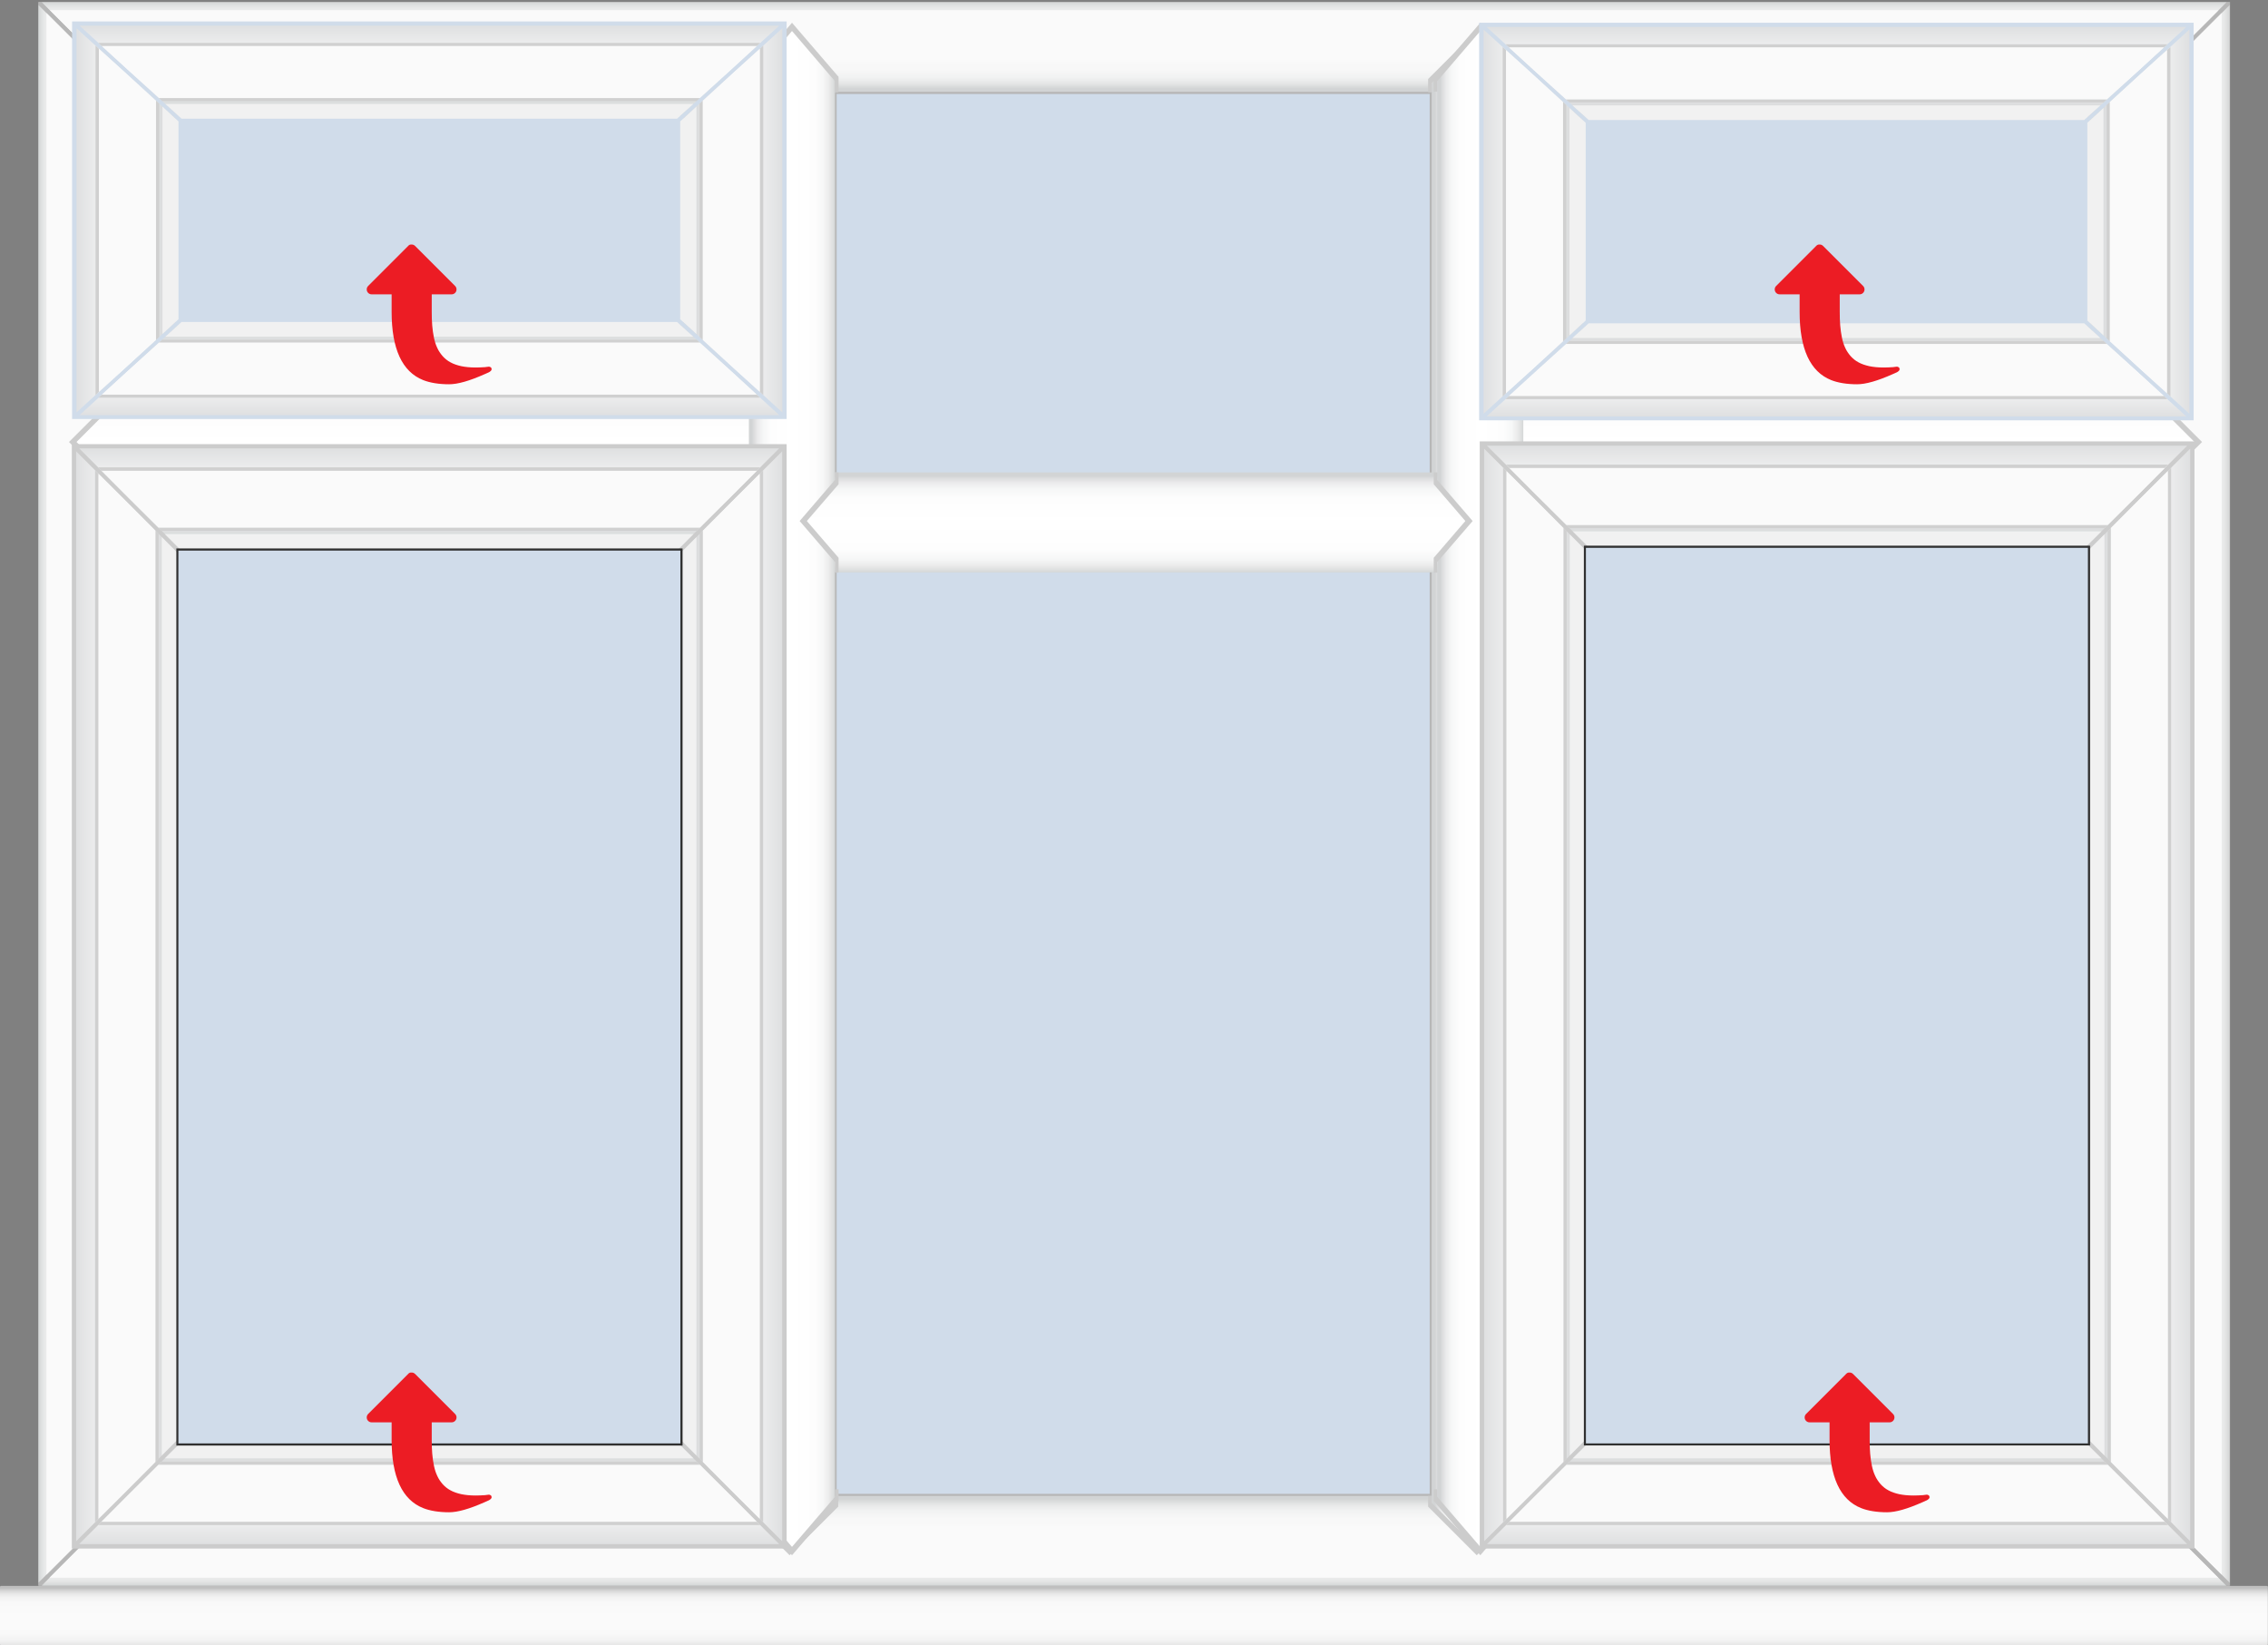 <?xml version="1.0" encoding="utf-8"?>
<!-- Generator: Adobe Illustrator 22.0.1, SVG Export Plug-In . SVG Version: 6.00 Build 0)  -->
<svg version="1.1" id="Layer_1" xmlns="http://www.w3.org/2000/svg" xmlns:xlink="http://www.w3.org/1999/xlink" x="0px" y="0px"
	 viewBox="0 0 1894.3 1374" style="enable-background:new 0 0 1894.3 1374;" xml:space="preserve">
<rect x="0" y="0" width="1894.3" height="1374" fill="#808080" stroke="none"/>
<style type="text/css">
	.st0{fill:url(#SVGID_1_);}
	.st1{fill:#B7B7B7;}
	.st2{fill:url(#SVGID_2_);}
	.st3{fill:#FAFAFA;}
	.st4{fill:url(#SVGID_3_);}
	.st5{fill:url(#SVGID_4_);}
	.st6{fill:url(#SVGID_5_);}
	.st7{fill:url(#SVGID_6_);}
	.st8{fill:#CCCCCC;}
	.st9{fill:url(#SVGID_7_);}
	.st10{fill:url(#SVGID_8_);}
	.st11{fill:url(#SVGID_9_);}
	.st12{fill:#D0DCEA;}
	.st13{fill:url(#SVGID_10_);}
	.st14{fill:url(#SVGID_11_);}
	.st15{fill:url(#SVGID_12_);}
	.st16{fill:url(#SVGID_13_);}
	.st17{fill:#F1F1F1;}
	.st18{fill:#D0D0D0;}
	.st19{fill:url(#SVGID_14_);}
	.st20{fill:url(#SVGID_15_);}
	.st21{fill:url(#SVGID_16_);}
	.st22{fill:url(#SVGID_17_);}
	.st23{fill:url(#SVGID_18_);}
	.st24{fill:url(#SVGID_19_);}
	.st25{fill:url(#SVGID_20_);}
	.st26{fill:url(#SVGID_21_);}
	.st27{fill:#303030;}
	.st28{fill:#EC1C24;}
	.st29{display:none;}
	.st30{display:inline;}
	.st31{fill:none;stroke:#D3D3D3;stroke-width:3;stroke-linecap:round;stroke-linejoin:round;stroke-miterlimit:10;}
	.st32{display:inline;fill:none;stroke:#1E3287;stroke-width:3;stroke-linecap:round;stroke-linejoin:round;stroke-miterlimit:10;}
	.st33{fill:url(#SVGID_22_);}
	.st34{fill:url(#SVGID_23_);}
	.st35{fill:url(#SVGID_24_);}
	.st36{fill:url(#SVGID_25_);}
	.st37{fill:url(#SVGID_26_);}
	.st38{fill:url(#SVGID_27_);}
	.st39{fill:url(#SVGID_28_);}
	.st40{fill:url(#SVGID_29_);}
</style>
<g id="Cill">
	<g>
		
			<linearGradient id="SVGID_1_" gradientUnits="userSpaceOnUse" x1="947.106" y1="432.111" x2="947.106" y2="418.629" gradientTransform="matrix(1 0 0 3.688 0 -219.409)">
			<stop  offset="0" style="stop-color:#E6E6E6"/>
			<stop  offset="4.621603e-03" style="stop-color:#E6E6E6"/>
			<stop  offset="8.447567e-02" style="stop-color:#F2F2F2"/>
			<stop  offset="0.195" style="stop-color:#F9F9F9"/>
			<stop  offset="0.49" style="stop-color:#FBFBFB"/>
			<stop  offset="0.726" style="stop-color:#F9F9F9"/>
			<stop  offset="0.812" style="stop-color:#F3F3F3"/>
			<stop  offset="0.872" style="stop-color:#E7E7E7"/>
			<stop  offset="0.921" style="stop-color:#D6D6D6"/>
			<stop  offset="0.963" style="stop-color:#C0C0C0"/>
			<stop  offset="0.964" style="stop-color:#BFBFBF"/>
		</linearGradient>
		<path class="st0" d="M1893.3,1374H0.9c-0.5,0-0.9-0.4-0.9-0.9v-47.8c0-0.5,0.4-0.9,0.9-0.9h1892.4c0.5,0,0.9,0.4,0.9,0.9v47.8
			C1894.3,1373.5,1893.8,1374,1893.3,1374z"/>
	</g>
</g>
<g id="Frame_Shadow">
	<g>
		<g>
			<rect x="32.1" y="1.7" class="st1" width="1830.5" height="1322.5"/>
		</g>
	</g>
</g>
<g id="Main_Frame">
	<g>
		<polygon class="st1" points="107,1249.2 107,1246.8 32.1,1321.7 32.1,1324.2 32.1,1324.3 34.6,1324.3 109.6,1249.2 		"/>
		<polygon class="st1" points="1787.3,76.7 1787.3,79.2 1862.3,4.2 1862.3,1.8 1864.7,1.8 1864.7,1.8 1859.7,1.8 1784.8,76.7 		"/>
		<g>
			
				<linearGradient id="SVGID_2_" gradientUnits="userSpaceOnUse" x1="947.2" y1="1297.3" x2="947.2" y2="1372.2" gradientTransform="matrix(1 0 0 -1 0 1374)">
				<stop  offset="3.555485e-02" style="stop-color:#D2D4D5"/>
				<stop  offset="4.260040e-02" style="stop-color:#D5D7D8"/>
				<stop  offset="9.553786e-02" style="stop-color:#E6E7E7"/>
				<stop  offset="0.161" style="stop-color:#F1F2F2"/>
				<stop  offset="0.254" style="stop-color:#F8F8F8"/>
				<stop  offset="0.51" style="stop-color:#FAFAFA"/>
				<stop  offset="0.778" style="stop-color:#F8F8F8"/>
				<stop  offset="0.874" style="stop-color:#F1F2F2"/>
				<stop  offset="0.943" style="stop-color:#E6E7E7"/>
				<stop  offset="0.998" style="stop-color:#D5D7D7"/>
				<stop  offset="1" style="stop-color:#D4D6D6"/>
			</linearGradient>
			<polygon class="st2" points="1784.8,76.7 1859.7,1.8 34.7,1.8 109.7,76.7 			"/>
		</g>
		<polygon class="st3" points="1810.3,51.2 84.1,51.2 41.4,8.5 1853,8.5 		"/>
		<polygon class="st1" points="32.1,4.2 107,79.1 107,76.7 109.7,76.7 34.7,1.8 32.1,1.8 		"/>
		<g>
			
				<linearGradient id="SVGID_3_" gradientUnits="userSpaceOnUse" x1="2342.796" y1="1236.125" x2="2342.796" y2="1311.125" gradientTransform="matrix(-1 0 0 1 3289.996 13.175)">
				<stop  offset="3.555485e-02" style="stop-color:#D2D4D5"/>
				<stop  offset="4.260040e-02" style="stop-color:#D5D7D8"/>
				<stop  offset="9.553786e-02" style="stop-color:#E6E7E7"/>
				<stop  offset="0.161" style="stop-color:#F1F2F2"/>
				<stop  offset="0.254" style="stop-color:#F8F8F8"/>
				<stop  offset="0.51" style="stop-color:#FAFAFA"/>
				<stop  offset="0.778" style="stop-color:#F8F8F8"/>
				<stop  offset="0.874" style="stop-color:#F1F2F2"/>
				<stop  offset="0.943" style="stop-color:#E6E7E7"/>
				<stop  offset="0.998" style="stop-color:#D5D7D7"/>
				<stop  offset="1" style="stop-color:#D4D6D6"/>
			</linearGradient>
			<polygon class="st4" points="109.6,1249.3 34.7,1324.3 1859.7,1324.3 1784.7,1249.3 			"/>
		</g>
		<polygon class="st3" points="84.1,1274.8 1810.2,1274.8 1853,1317.5 41.4,1317.5 		"/>
		<polygon class="st1" points="1862.3,1321.9 1787.4,1246.9 1787.4,1249.3 1784.7,1249.3 1859.7,1324.3 1862.3,1324.3 		"/>
		<g>
			
				<linearGradient id="SVGID_4_" gradientUnits="userSpaceOnUse" x1="1702.949" y1="2206.587" x2="1702.949" y2="2281.487" gradientTransform="matrix(4.489700e-11 -1 -1 -4.489700e-11 2313.587 2365.899)">
				<stop  offset="3.555485e-02" style="stop-color:#D2D4D5"/>
				<stop  offset="4.260040e-02" style="stop-color:#D5D7D8"/>
				<stop  offset="9.553786e-02" style="stop-color:#E6E7E7"/>
				<stop  offset="0.161" style="stop-color:#F1F2F2"/>
				<stop  offset="0.254" style="stop-color:#F8F8F8"/>
				<stop  offset="0.51" style="stop-color:#FAFAFA"/>
				<stop  offset="0.778" style="stop-color:#F8F8F8"/>
				<stop  offset="0.874" style="stop-color:#F1F2F2"/>
				<stop  offset="0.943" style="stop-color:#E6E7E7"/>
				<stop  offset="0.998" style="stop-color:#D5D7D7"/>
				<stop  offset="1" style="stop-color:#D4D6D6"/>
			</linearGradient>
			<polygon class="st5" points="107,79.1 32.1,4.2 32.1,1321.7 107,1246.8 			"/>
		</g>
		<polygon class="st3" points="81.5,53.6 81.5,1272.3 38.8,1315 38.8,10.9 		"/>
		<g>
			
				<linearGradient id="SVGID_5_" gradientUnits="userSpaceOnUse" x1="1702.949" y1="1383.387" x2="1702.949" y2="1458.286" gradientTransform="matrix(0 -1 1 0 404.014 2365.899)">
				<stop  offset="3.555485e-02" style="stop-color:#D2D4D5"/>
				<stop  offset="4.260040e-02" style="stop-color:#D5D7D8"/>
				<stop  offset="9.553786e-02" style="stop-color:#E6E7E7"/>
				<stop  offset="0.161" style="stop-color:#F1F2F2"/>
				<stop  offset="0.254" style="stop-color:#F8F8F8"/>
				<stop  offset="0.51" style="stop-color:#FAFAFA"/>
				<stop  offset="0.778" style="stop-color:#F8F8F8"/>
				<stop  offset="0.874" style="stop-color:#F1F2F2"/>
				<stop  offset="0.943" style="stop-color:#E6E7E7"/>
				<stop  offset="0.998" style="stop-color:#D5D7D7"/>
				<stop  offset="1" style="stop-color:#D4D6D6"/>
			</linearGradient>
			<polygon class="st6" points="1787.4,79.1 1862.3,4.2 1862.3,1321.7 1787.4,1246.8 			"/>
		</g>
		<polygon class="st3" points="1812.9,53.6 1812.9,1272.3 1855.6,1315 1855.6,10.9 		"/>
	</g>
</g>
<g id="Frame_Bars">
	<g>
		<g>
			
				<linearGradient id="SVGID_6_" gradientUnits="userSpaceOnUse" x1="2426.307" y1="-311.135" x2="2501.407" y2="-311.135" gradientTransform="matrix(-1 0 0 1 3123.307 973.185)">
				<stop  offset="3.555485e-02" style="stop-color:#D2D4D5"/>
				<stop  offset="5.333010e-02" style="stop-color:#DADBDC"/>
				<stop  offset="0.105" style="stop-color:#EBEBEC"/>
				<stop  offset="0.169" style="stop-color:#F6F7F7"/>
				<stop  offset="0.26" style="stop-color:#FDFDFD"/>
				<stop  offset="0.51" style="stop-color:#FFFFFF"/>
				<stop  offset="0.771" style="stop-color:#FDFDFD"/>
				<stop  offset="0.865" style="stop-color:#F6F7F7"/>
				<stop  offset="0.932" style="stop-color:#EBEBEB"/>
				<stop  offset="0.986" style="stop-color:#DADCDC"/>
				<stop  offset="1" style="stop-color:#D4D6D6"/>
			</linearGradient>
			<polygon class="st7" points="659.5,1296.9 697,1259.4 697,64.8 659.5,27.2 621.9,64.8 621.9,1259.4 			"/>
		</g>
		<polygon class="st8" points="659.5,1298.8 700.1,1258.2 700.1,1249.3 697,1249.3 697,1255 659.5,1292.5 621.9,1255 621.9,1249.3 
			618.9,1249.3 618.9,1258.2 		"/>
		<polygon class="st8" points="621.9,77.1 621.9,69.2 659.5,31.7 697,69.2 697,77.1 700.1,77.1 700.1,66 659.5,25.4 618.9,66 
			618.9,77.1 		"/>
	</g>
	<g>
		<g>
			
				<linearGradient id="SVGID_7_" gradientUnits="userSpaceOnUse" x1="-25.024" y1="-311.135" x2="50.075" y2="-311.135" gradientTransform="matrix(1 0 0 1 1220.825 973.185)">
				<stop  offset="3.555485e-02" style="stop-color:#D2D4D5"/>
				<stop  offset="5.333010e-02" style="stop-color:#DADBDC"/>
				<stop  offset="0.105" style="stop-color:#EBEBEC"/>
				<stop  offset="0.169" style="stop-color:#F6F7F7"/>
				<stop  offset="0.26" style="stop-color:#FDFDFD"/>
				<stop  offset="0.51" style="stop-color:#FFFFFF"/>
				<stop  offset="0.771" style="stop-color:#FDFDFD"/>
				<stop  offset="0.865" style="stop-color:#F6F7F7"/>
				<stop  offset="0.932" style="stop-color:#EBEBEB"/>
				<stop  offset="0.986" style="stop-color:#DADCDC"/>
				<stop  offset="1" style="stop-color:#D4D6D6"/>
			</linearGradient>
			<polygon class="st9" points="1233.4,1296.9 1195.8,1259.4 1195.8,64.8 1233.4,27.2 1270.9,64.8 1270.9,1259.4 			"/>
		</g>
		<polygon class="st8" points="1233.4,1298.8 1192.8,1258.2 1192.8,1249.3 1195.8,1249.3 1195.8,1255 1233.4,1292.5 1270.9,1255 
			1270.9,1249.3 1274,1249.3 1274,1258.2 		"/>
		<polygon class="st8" points="1270.9,77.1 1270.9,69.2 1233.4,31.7 1195.8,69.2 1195.8,77.1 1192.8,77.1 1192.8,66 1233.4,25.4 
			1274,66 1274,77.1 		"/>
	</g>
	<g>
		<g>
			
				<linearGradient id="SVGID_8_" gradientUnits="userSpaceOnUse" x1="349.487" y1="1335.273" x2="424.587" y2="1335.273" gradientTransform="matrix(4.489700e-11 1 -1 4.489700e-11 1700.873 -17.887)">
				<stop  offset="3.555485e-02" style="stop-color:#D2D4D5"/>
				<stop  offset="5.333010e-02" style="stop-color:#DADBDC"/>
				<stop  offset="0.105" style="stop-color:#EBEBEC"/>
				<stop  offset="0.169" style="stop-color:#F6F7F7"/>
				<stop  offset="0.26" style="stop-color:#FDFDFD"/>
				<stop  offset="0.51" style="stop-color:#FFFFFF"/>
				<stop  offset="0.771" style="stop-color:#FDFDFD"/>
				<stop  offset="0.865" style="stop-color:#F6F7F7"/>
				<stop  offset="0.932" style="stop-color:#EBEBEB"/>
				<stop  offset="0.986" style="stop-color:#DADCDC"/>
				<stop  offset="1" style="stop-color:#D4D6D6"/>
			</linearGradient>
			<polygon class="st10" points="59.4,369.1 97,331.6 634.3,331.6 671.8,369.1 634.3,406.7 97,406.7 			"/>
		</g>
		<polygon class="st8" points="57.6,369.1 98.2,328.5 107.1,328.5 107.1,331.6 101.4,331.6 63.9,369.1 101.4,406.7 107.1,406.7 
			107.1,409.7 98.2,409.7 		"/>
		<polygon class="st8" points="621.9,406.7 629.8,406.7 667.4,369.1 629.8,331.6 621.9,331.6 621.9,328.5 633.1,328.5 673.7,369.1 
			633.1,409.7 621.9,409.7 		"/>
	</g>
	<g>
		<g>
			
				<linearGradient id="SVGID_9_" gradientUnits="userSpaceOnUse" x1="349.487" y1="170.523" x2="424.587" y2="170.523" gradientTransform="matrix(4.489700e-11 1 -1 4.489700e-11 1700.873 -17.887)">
				<stop  offset="3.555485e-02" style="stop-color:#D2D4D5"/>
				<stop  offset="5.333010e-02" style="stop-color:#DADBDC"/>
				<stop  offset="0.105" style="stop-color:#EBEBEC"/>
				<stop  offset="0.169" style="stop-color:#F6F7F7"/>
				<stop  offset="0.26" style="stop-color:#FDFDFD"/>
				<stop  offset="0.51" style="stop-color:#FFFFFF"/>
				<stop  offset="0.771" style="stop-color:#FDFDFD"/>
				<stop  offset="0.865" style="stop-color:#F6F7F7"/>
				<stop  offset="0.932" style="stop-color:#EBEBEB"/>
				<stop  offset="0.986" style="stop-color:#DADCDC"/>
				<stop  offset="1" style="stop-color:#D4D6D6"/>
			</linearGradient>
			<polygon class="st11" points="1223.3,369.1 1260.8,331.6 1799.8,331.6 1837.4,369.1 1799.8,406.7 1260.8,406.7 			"/>
		</g>
		<polygon class="st8" points="1221.4,369.1 1262,328.5 1270.9,328.5 1270.9,331.6 1265.2,331.6 1227.7,369.1 1265.2,406.7 
			1270.9,406.7 1270.9,409.7 1262,409.7 		"/>
		<polygon class="st8" points="1787.5,406.7 1795.4,406.7 1832.9,369.1 1795.4,331.6 1787.5,331.6 1787.5,328.5 1798.6,328.5 
			1839.2,369.1 1798.6,409.7 1787.5,409.7 		"/>
	</g>
</g>
<rect x="698.8" y="78.5" class="st12" width="495.3" height="1169"/>
<g id="Frame_Bars_1_">
	<g>
		<g>
			
				<linearGradient id="SVGID_10_" gradientUnits="userSpaceOnUse" x1="536.05" y1="877.964" x2="619.616" y2="877.964" gradientTransform="matrix(4.489700e-11 1 -1 4.489700e-11 1824.553 -141.567)">
				<stop  offset="3.555485e-02" style="stop-color:#D2D4D5"/>
				<stop  offset="5.333010e-02" style="stop-color:#DADBDC"/>
				<stop  offset="0.105" style="stop-color:#EBEBEC"/>
				<stop  offset="0.169" style="stop-color:#F6F7F7"/>
				<stop  offset="0.26" style="stop-color:#FDFDFD"/>
				<stop  offset="0.51" style="stop-color:#FFFFFF"/>
				<stop  offset="0.771" style="stop-color:#FDFDFD"/>
				<stop  offset="0.865" style="stop-color:#F6F7F7"/>
				<stop  offset="0.932" style="stop-color:#EBEBEB"/>
				<stop  offset="0.986" style="stop-color:#DADCDC"/>
				<stop  offset="1" style="stop-color:#D4D6D6"/>
			</linearGradient>
			<polygon class="st13" points="81.2,436.3 124.8,394.5 1783.7,394.5 1812,436.3 1783.7,478 124.8,478 			"/>
		</g>
		<polygon class="st8" points="79.4,436.3 118.3,391.1 126.8,391.1 126.8,394.5 121.4,394.5 85.4,436.3 121.4,478 126.8,478 
			126.8,481.5 118.3,481.5 		"/>
		<polygon class="st8" points="1764.3,478 1771.8,478 1807.7,436.3 1771.8,394.5 1764.3,394.5 1764.3,391.1 1774.9,391.1 
			1813.8,436.3 1774.9,481.5 1764.3,481.5 		"/>
	</g>
	<g>
		<g>
			
				<linearGradient id="SVGID_11_" gradientUnits="userSpaceOnUse" x1="625.486" y1="715.132" x2="697.385" y2="715.132" gradientTransform="matrix(1 0 0 -1 0 1374)">
				<stop  offset="3.555485e-02" style="stop-color:#D2D4D5"/>
				<stop  offset="5.333010e-02" style="stop-color:#DADBDC"/>
				<stop  offset="0.105" style="stop-color:#EBEBEC"/>
				<stop  offset="0.169" style="stop-color:#F6F7F7"/>
				<stop  offset="0.26" style="stop-color:#FDFDFD"/>
				<stop  offset="0.51" style="stop-color:#FFFFFF"/>
				<stop  offset="0.771" style="stop-color:#FDFDFD"/>
				<stop  offset="0.865" style="stop-color:#F6F7F7"/>
				<stop  offset="0.932" style="stop-color:#EBEBEB"/>
				<stop  offset="0.986" style="stop-color:#DADCDC"/>
				<stop  offset="1" style="stop-color:#D4D6D6"/>
			</linearGradient>
			<polygon class="st14" points="697.4,62.8 661.5,21.1 625.5,62.8 625.5,405.7 650.8,435.1 625.5,464.4 625.5,1255 661.5,1296.7 
				697.4,1255 697.4,464.4 672.2,435.1 697.4,405.7 			"/>
		</g>
		<polygon class="st8" points="700.4,394.5 697.4,394.5 697.4,400.8 667.9,435.1 697.4,469.4 697.4,478.2 700.4,478.2 700.4,465.8 
			673.9,435.1 700.4,404.4 		"/>
		<polygon class="st8" points="625.5,400.8 625.5,394.5 622.6,394.5 622.6,404.4 649,435.1 622.6,465.8 622.6,478.2 625.5,478.2 
			625.5,469.4 655,435.1 		"/>
		<polygon class="st8" points="697.4,76.6 697.4,67.8 661.5,25.9 625.5,67.8 625.5,76.6 622.6,76.6 622.6,64.2 661.5,19 700.4,64.2 
			700.4,76.6 		"/>
		<polygon class="st8" points="661.5,1298.8 622.6,1253.5 622.6,1243.7 625.5,1243.7 625.5,1250 661.5,1291.8 697.4,1250 
			697.4,1243.7 700.4,1243.7 700.4,1253.5 		"/>
	</g>
	<g>
		<g>
			
				<linearGradient id="SVGID_12_" gradientUnits="userSpaceOnUse" x1="1200.389" y1="715.132" x2="1272.288" y2="715.132" gradientTransform="matrix(1 0 0 -1 0 1374)">
				<stop  offset="3.555485e-02" style="stop-color:#D2D4D5"/>
				<stop  offset="5.333010e-02" style="stop-color:#DADBDC"/>
				<stop  offset="0.105" style="stop-color:#EBEBEC"/>
				<stop  offset="0.169" style="stop-color:#F6F7F7"/>
				<stop  offset="0.26" style="stop-color:#FDFDFD"/>
				<stop  offset="0.51" style="stop-color:#FFFFFF"/>
				<stop  offset="0.771" style="stop-color:#FDFDFD"/>
				<stop  offset="0.865" style="stop-color:#F6F7F7"/>
				<stop  offset="0.932" style="stop-color:#EBEBEB"/>
				<stop  offset="0.986" style="stop-color:#DADCDC"/>
				<stop  offset="1" style="stop-color:#D4D6D6"/>
			</linearGradient>
			<polygon class="st15" points="1272.3,62.8 1236.4,21.1 1200.4,62.8 1200.4,405.7 1225.7,435.1 1200.4,464.4 1200.4,1255 
				1236.4,1296.7 1272.3,1255 1272.3,464.4 1247.1,435.1 1272.3,405.7 			"/>
		</g>
		<polygon class="st8" points="1275.3,394.5 1272.3,394.5 1272.3,400.8 1242.8,435.1 1272.3,469.4 1272.3,478.2 1275.3,478.2 
			1275.3,465.8 1248.8,435.1 1275.3,404.4 		"/>
		<polygon class="st8" points="1200.4,400.8 1200.4,394.5 1197.5,394.5 1197.5,404.4 1223.9,435.1 1197.5,465.8 1197.5,478.2 
			1200.4,478.2 1200.4,469.4 1230,435.1 		"/>
		<polygon class="st8" points="1272.3,76.6 1272.3,67.8 1236.4,25.9 1200.4,67.8 1200.4,76.6 1197.5,76.6 1197.5,64.2 1236.4,19 
			1275.3,64.2 1275.3,76.6 		"/>
		<polygon class="st8" points="1236.4,1298.8 1197.5,1253.5 1197.5,1243.7 1200.4,1243.7 1200.4,1250 1236.4,1291.8 1272.3,1250 
			1272.3,1243.7 1275.3,1243.7 1275.3,1253.5 		"/>
	</g>
</g>
<g id="Sash">
	<g>
		<g>
			<rect x="60" y="370.9" class="st8" width="597" height="922.3"/>
		</g>
		
			<linearGradient id="SVGID_13_" gradientUnits="userSpaceOnUse" x1="358.45" y1="917.2" x2="358.45" y2="999.6" gradientTransform="matrix(1 0 0 -1 0 1374)">
			<stop  offset="3.555485e-02" style="stop-color:#D2D4D5"/>
			<stop  offset="0.51" style="stop-color:#FFFFFF"/>
			<stop  offset="1" style="stop-color:#DFE0E1"/>
		</linearGradient>
		<polygon class="st16" points="568.4,456.8 650.8,374.4 66.1,374.4 148.5,456.8 		"/>
		<polygon class="st17" points="137.7,446 151.1,459.5 565.8,459.5 579.2,446 		"/>
		<polygon class="st18" points="135,443.3 581.9,443.3 584.6,440.6 132.3,440.6 		"/>
		<polygon class="st18" points="84.9,393.2 632,393.2 635,390.3 81.9,390.3 		"/>
		<polygon class="st3" points="84.9,393.2 632.1,393.2 584.6,440.6 132.3,440.6 		"/>
		
			<linearGradient id="SVGID_14_" gradientUnits="userSpaceOnUse" x1="2645.619" y1="1705.117" x2="2645.619" y2="1787.517" gradientTransform="matrix(-1 0 0 1 3004.069 -498.017)">
			<stop  offset="3.555485e-02" style="stop-color:#D2D4D5"/>
			<stop  offset="0.51" style="stop-color:#FFFFFF"/>
			<stop  offset="1" style="stop-color:#DFE0E1"/>
		</linearGradient>
		<polygon class="st19" points="148.5,1207.1 66.1,1289.5 650.8,1289.5 568.4,1207.1 		"/>
		<polygon class="st17" points="579.2,1217.9 565.8,1204.5 151.1,1204.5 137.7,1217.9 		"/>
		<polygon class="st18" points="581.9,1220.6 135,1220.6 132.3,1223.3 584.6,1223.3 		"/>
		<polygon class="st18" points="632,1270.8 84.9,1270.8 81.9,1273.6 635,1273.6 		"/>
		<polygon class="st3" points="632,1270.8 84.8,1270.8 132.3,1223.3 584.6,1223.3 		"/>
		
			<linearGradient id="SVGID_15_" gradientUnits="userSpaceOnUse" x1="1430.867" y1="2576.883" x2="1430.867" y2="2659.283" gradientTransform="matrix(-4.489700e-11 -1 -1 4.489700e-11 2722.883 2262.867)">
			<stop  offset="3.555485e-02" style="stop-color:#D2D4D5"/>
			<stop  offset="0.51" style="stop-color:#FFFFFF"/>
			<stop  offset="1" style="stop-color:#DFE0E1"/>
		</linearGradient>
		<polygon class="st20" points="146,459.3 63.6,376.9 63.6,1287.1 146,1204.7 		"/>
		<polygon class="st17" points="135.1,1215.5 148.6,1202 148.6,462 135.1,448.5 		"/>
		<polygon class="st18" points="132.5,1218.2 132.5,445.8 129.8,443.1 129.8,1220.9 		"/>
		<polygon class="st18" points="82.3,1268.3 82.3,395.7 79.4,392.7 79.4,1271.2 		"/>
		<polygon class="st3" points="82.3,1268.3 82.3,395.7 129.8,443.1 129.8,1220.9 		"/>
		
			<linearGradient id="SVGID_16_" gradientUnits="userSpaceOnUse" x1="1430.867" y1="294.998" x2="1430.867" y2="377.398" gradientTransform="matrix(8.979300e-11 -1 1 8.979300e-11 275.902 2262.867)">
			<stop  offset="3.555485e-02" style="stop-color:#D2D4D5"/>
			<stop  offset="0.51" style="stop-color:#FFFFFF"/>
			<stop  offset="1" style="stop-color:#DFE0E1"/>
		</linearGradient>
		<polygon class="st21" points="570.9,459.3 653.3,376.9 653.3,1287.1 570.9,1204.7 		"/>
		<polygon class="st17" points="581.7,1215.5 568.2,1202 568.2,462 581.7,448.5 		"/>
		<polygon class="st18" points="584.4,1218.2 584.4,445.8 587.1,443.1 587.1,1220.9 		"/>
		<polygon class="st18" points="634.5,1268.3 634.5,395.7 637.4,392.7 637.4,1271.2 		"/>
		<polygon class="st3" points="634.5,1268.3 634.5,395.7 587.1,443.1 587.1,1220.9 		"/>
	</g>
	<g>
		<g>
			<rect x="1235.9" y="368.6" class="st8" width="597" height="924.6"/>
		</g>
		
			<linearGradient id="SVGID_17_" gradientUnits="userSpaceOnUse" x1="2809.732" y1="919.4" x2="2809.732" y2="1001.8" gradientTransform="matrix(-1 0 0 -1 4344.132 1374)">
			<stop  offset="3.555485e-02" style="stop-color:#D2D4D5"/>
			<stop  offset="0.51" style="stop-color:#FFFFFF"/>
			<stop  offset="1" style="stop-color:#DFE0E1"/>
		</linearGradient>
		<polygon class="st22" points="1324.5,454.6 1242,372.2 1826.8,372.2 1744.3,454.6 		"/>
		<polygon class="st17" points="1755.2,443.7 1741.7,457.2 1327.1,457.2 1313.6,443.7 		"/>
		<polygon class="st18" points="1757.9,441.1 1310.9,441.1 1308.3,438.4 1760.5,438.4 		"/>
		<polygon class="st18" points="1808,390.9 1260.8,390.9 1257.9,388 1810.9,388 		"/>
		<polygon class="st3" points="1808,390.9 1260.8,390.9 1308.3,438.4 1760.5,438.4 		"/>
		
			<linearGradient id="SVGID_18_" gradientUnits="userSpaceOnUse" x1="194.337" y1="1705.117" x2="194.337" y2="1787.517" gradientTransform="matrix(1 0 0 1 1340.063 -498.017)">
			<stop  offset="3.555485e-02" style="stop-color:#D2D4D5"/>
			<stop  offset="0.51" style="stop-color:#FFFFFF"/>
			<stop  offset="1" style="stop-color:#DFE0E1"/>
		</linearGradient>
		<polygon class="st23" points="1744.3,1207.1 1826.8,1289.5 1242,1289.5 1324.5,1207.1 		"/>
		<polygon class="st17" points="1313.6,1217.9 1327.1,1204.5 1741.7,1204.5 1755.2,1217.9 		"/>
		<polygon class="st18" points="1310.9,1220.6 1757.9,1220.6 1760.5,1223.3 1308.3,1223.3 		"/>
		<polygon class="st18" points="1260.8,1270.8 1808,1270.8 1810.9,1273.6 1257.9,1273.6 		"/>
		<polygon class="st3" points="1260.8,1270.8 1808,1270.8 1760.5,1223.3 1308.3,1223.3 		"/>
		
			<linearGradient id="SVGID_19_" gradientUnits="userSpaceOnUse" x1="1431.966" y1="125.651" x2="1431.966" y2="208.052" gradientTransform="matrix(8.979400e-11 -1 1 8.979400e-11 1621.248 2262.867)">
			<stop  offset="3.555485e-02" style="stop-color:#D2D4D5"/>
			<stop  offset="0.51" style="stop-color:#FFFFFF"/>
			<stop  offset="1" style="stop-color:#DFE0E1"/>
		</linearGradient>
		<polygon class="st24" points="1746.9,457.1 1829.3,374.7 1829.3,1287.1 1746.9,1204.7 		"/>
		<polygon class="st17" points="1757.7,1215.5 1744.2,1202 1744.2,459.7 1757.7,446.2 		"/>
		<polygon class="st18" points="1760.4,1218.2 1760.4,443.6 1763.1,440.9 1763.1,1220.9 		"/>
		<polygon class="st18" points="1810.6,1268.3 1810.6,393.5 1813.4,390.5 1813.4,1271.2 		"/>
		<polygon class="st3" points="1810.6,1268.3 1810.6,393.4 1763.1,440.9 1763.1,1220.9 		"/>
		
			<linearGradient id="SVGID_20_" gradientUnits="userSpaceOnUse" x1="1431.966" y1="2746.229" x2="1431.966" y2="2828.63" gradientTransform="matrix(-4.489600e-11 -1 -1 4.489600e-11 4068.229 2262.867)">
			<stop  offset="3.555485e-02" style="stop-color:#D2D4D5"/>
			<stop  offset="0.51" style="stop-color:#FFFFFF"/>
			<stop  offset="1" style="stop-color:#DFE0E1"/>
		</linearGradient>
		<polygon class="st25" points="1322,457.1 1239.6,374.7 1239.6,1287.1 1322,1204.7 		"/>
		<polygon class="st17" points="1311.1,1215.5 1324.6,1202 1324.6,459.7 1311.1,446.2 		"/>
		<polygon class="st18" points="1308.5,1218.2 1308.5,443.6 1305.8,440.9 1305.8,1220.9 		"/>
		<polygon class="st18" points="1258.3,1268.3 1258.3,393.5 1255.4,390.5 1255.4,1271.2 		"/>
		<polygon class="st3" points="1258.3,1268.3 1258.3,393.4 1305.8,440.9 1305.8,1220.9 		"/>
	</g>
</g>
<g id="Glass">
	
		<linearGradient id="SVGID_21_" gradientUnits="userSpaceOnUse" x1="681.359" y1="766.1" x2="682.081" y2="766.1" gradientTransform="matrix(1 0 0 -1 0 1374)">
		<stop  offset="3.555485e-02" style="stop-color:#D1D1D1"/>
		<stop  offset="0.51" style="stop-color:#EBEBEB"/>
		<stop  offset="1" style="stop-color:#D1D1D1"/>
	</linearGradient>
	<polygon class="st26" points="682.1,607.9 681.4,607.9 681.4,607.9 	"/>
	<rect x="147.3" y="458" class="st27" width="422.8" height="749.2"/>
	<rect x="149" y="459.8" class="st12" width="419.3" height="745.6"/>
	<rect x="1322.9" y="455.7" class="st27" width="422.8" height="751.4"/>
	<rect x="1324.6" y="457.5" class="st12" width="419.3" height="747.9"/>
	<rect x="107" y="76.8" class="st27" width="514.9" height="254.8"/>
	<rect x="108.9" y="78.6" class="st12" width="511.3" height="251.2"/>
	<rect x="1270.8" y="76.9" class="st27" width="516.5" height="254.8"/>
	<rect x="1272.7" y="78.6" class="st12" width="512.9" height="251.2"/>
	<path class="st28" d="M340.9,1147.4l-33.4,33.4c-0.8,0.8-1.2,1.8-1.2,2.9c0,1.1,0.4,2.1,1.2,2.9c0.8,0.8,1.8,1.2,2.9,1.2h16.7v14.6
		c0,31,8.8,50,26.3,57c5.8,2.3,13.1,3.5,21.7,3.5c7.2,0,17-2.8,29.4-8.3c0.3-0.1,0.8-0.4,1.6-0.7c0.7-0.3,1.4-0.6,2-0.9
		c0.6-0.3,1-0.5,1.4-0.9c0.7-0.5,1.1-1.1,1.1-1.8c0-0.7-0.2-1.2-0.7-1.5c-0.4-0.4-1-0.6-1.6-0.6c-0.4,0-1,0.1-1.7,0.2
		c-0.8,0.1-1.3,0.2-1.5,0.2c-3,0.2-5.6,0.3-8,0.3c-4.4,0-8.3-0.4-11.8-1.1c-3.5-0.8-6.5-1.8-9-3.2c-2.5-1.3-4.7-3.1-6.6-5.2
		c-1.8-2.1-3.4-4.4-4.5-6.9c-1.2-2.5-2.1-5.3-2.8-8.7c-0.7-3.3-1.1-6.7-1.4-10c-0.3-3.4-0.4-7.2-0.4-11.4v-14.6h16.6
		c1.1,0,2.1-0.4,2.9-1.2c0.8-0.8,1.2-1.8,1.2-2.9c0-1.1-0.4-2.1-1.2-2.9l-33.4-33.4c-0.8-0.8-1.8-1.2-2.9-1.2
		C342.6,1146.1,341.6,1146.5,340.9,1147.4L340.9,1147.4z"/>
</g>
<g id="Hardware" class="st29">
	<g class="st30">
		<line class="st31" x1="749.9" y1="251.6" x2="872.3" y2="129.2"/>
		<line class="st31" x1="797" y1="247" x2="867.7" y2="176.3"/>
	</g>
	<g class="st30">
		<line class="st31" x1="1145.8" y1="1074.4" x2="1023.5" y2="1196.8"/>
		<line class="st31" x1="1098.8" y1="1079" x2="1028" y2="1149.7"/>
	</g>
	<g class="st30">
		<line class="st31" x1="130" y1="221.6" x2="252.3" y2="99.3"/>
		<line class="st31" x1="177.1" y1="217.1" x2="247.8" y2="146.4"/>
	</g>
	<g class="st30">
		<line class="st31" x1="601.9" y1="186.7" x2="479.6" y2="309"/>
		<line class="st31" x1="554.9" y1="191.2" x2="484.1" y2="261.9"/>
	</g>
	<g class="st30">
		<line class="st31" x1="1293.8" y1="221.6" x2="1416.2" y2="99.3"/>
		<line class="st31" x1="1340.9" y1="217.1" x2="1411.6" y2="146.4"/>
	</g>
	<g class="st30">
		<line class="st31" x1="1767.4" y1="186.7" x2="1645" y2="309"/>
		<line class="st31" x1="1720.3" y1="191.2" x2="1649.6" y2="261.9"/>
	</g>
	<polyline class="st32" points="568.2,459.8 149,831.3 568.4,1207.1 	"/>
	<polyline class="st32" points="1324.6,457.5 1743.9,830.4 1324.6,1205.4 	"/>
</g>
<g id="Size">
</g>
<g id="Guides">
</g>
<g>
	<g>
		<rect x="60.2" y="17.9" class="st12" width="596.8" height="332"/>
	</g>
	
		<linearGradient id="SVGID_22_" gradientUnits="userSpaceOnUse" x1="4005.521" y1="319.332" x2="4005.521" y2="394.663" gradientTransform="matrix(-1 0 0 1 4364.145 -48)">
		<stop  offset="3.555485e-02" style="stop-color:#D2D4D5"/>
		<stop  offset="0.51" style="stop-color:#FFFFFF"/>
		<stop  offset="1" style="stop-color:#DFE0E1"/>
	</linearGradient>
	<polygon class="st33" points="568.2,271.3 650.9,346.7 66.4,346.7 149,271.3 	"/>
	<polygon class="st17" points="138.1,281.2 151.6,268.9 565.5,268.9 579.1,281.2 	"/>
	<polygon class="st18" points="584.5,286.1 132.8,286.1 135.5,283.7 581.8,283.7 	"/>
	<polygon class="st18" points="634.9,332.1 82.2,332.1 85.2,329.5 632,329.5 	"/>
	<polygon class="st3" points="584.5,286.1 132.8,286.1 85.1,329.5 632,329.5 	"/>
	
		<linearGradient id="SVGID_23_" gradientUnits="userSpaceOnUse" x1="-981.438" y1="1954.647" x2="-981.438" y2="2029.978" gradientTransform="matrix(1 0 0 -1 1340.063 2051.363)">
		<stop  offset="3.555485e-02" style="stop-color:#D2D4D5"/>
		<stop  offset="0.51" style="stop-color:#FFFFFF"/>
		<stop  offset="1" style="stop-color:#DFE0E1"/>
	</linearGradient>
	<polygon class="st34" points="149,96.7 66.4,21.4 650.9,21.4 568.2,96.7 	"/>
	<polygon class="st17" points="579.1,86.8 565.5,99.1 151.6,99.1 138.1,86.8 	"/>
	<polygon class="st18" points="132.8,81.9 584.5,81.9 581.8,84.4 135.5,84.4 	"/>
	<polygon class="st18" points="82.2,35.8 635,35.8 632,38.5 85.1,38.5 	"/>
	<polygon class="st3" points="132.8,81.9 584.5,81.9 632,38.5 85.1,38.5 	"/>
	
		<linearGradient id="SVGID_24_" gradientUnits="userSpaceOnUse" x1="1017.179" y1="-946.85" x2="1017.179" y2="-864.194" gradientTransform="matrix(8.979400e-11 1 1 -8.979400e-11 1517.582 -833.201)">
		<stop  offset="3.555485e-02" style="stop-color:#D2D4D5"/>
		<stop  offset="0.51" style="stop-color:#FFFFFF"/>
		<stop  offset="1" style="stop-color:#DFE0E1"/>
	</linearGradient>
	<polygon class="st35" points="570.7,98.9 653.4,23.6 653.4,344.4 570.7,269 	"/>
	<polygon class="st17" points="581.7,278.9 568.1,266.6 568.1,101.4 581.7,89 	"/>
	<polygon class="st18" points="587,84.1 587,283.9 584.3,281.4 584.3,86.6 	"/>
	<polygon class="st18" points="637.5,38.1 637.5,329.9 634.6,327.2 634.6,40.8 	"/>
	<polygon class="st3" points="587,84.1 587,283.9 634.6,327.2 634.6,40.8 	"/>
	
		<linearGradient id="SVGID_25_" gradientUnits="userSpaceOnUse" x1="1017.179" y1="4045.392" x2="1017.179" y2="4128.048" gradientTransform="matrix(-4.489600e-11 1 -1 -4.489600e-11 4191.909 -833.201)">
		<stop  offset="3.555485e-02" style="stop-color:#D2D4D5"/>
		<stop  offset="0.51" style="stop-color:#FFFFFF"/>
		<stop  offset="1" style="stop-color:#DFE0E1"/>
	</linearGradient>
	<polygon class="st36" points="146.5,98.9 63.9,23.6 63.9,344.4 146.5,269 	"/>
	<polygon class="st17" points="135.7,278.9 149.1,266.6 149.1,101.4 135.7,89 	"/>
	<polygon class="st18" points="130.3,84.1 130.3,283.9 133,281.4 133,86.6 	"/>
	<polygon class="st18" points="79.8,38.1 79.8,329.9 82.6,327.2 82.6,40.8 	"/>
	<polygon class="st3" points="130.3,84.1 130.3,283.9 82.6,327.2 82.6,40.8 	"/>
</g>
<g>
	<g>
		<rect x="1235.4" y="19" class="st12" width="596.8" height="332"/>
	</g>
	
		<linearGradient id="SVGID_26_" gradientUnits="userSpaceOnUse" x1="2830.271" y1="320.469" x2="2830.271" y2="395.8" gradientTransform="matrix(-1 0 0 1 4364.145 -48)">
		<stop  offset="3.555485e-02" style="stop-color:#D2D4D5"/>
		<stop  offset="0.51" style="stop-color:#FFFFFF"/>
		<stop  offset="1" style="stop-color:#DFE0E1"/>
	</linearGradient>
	<polygon class="st37" points="1743.5,272.5 1826.1,347.8 1241.6,347.8 1324.3,272.5 	"/>
	<polygon class="st17" points="1313.3,282.3 1326.9,270 1740.8,270 1754.3,282.3 	"/>
	<polygon class="st18" points="1759.7,287.3 1308,287.3 1310.7,284.8 1757,284.8 	"/>
	<polygon class="st18" points="1810.2,333.3 1257.5,333.3 1260.5,330.6 1807.3,330.6 	"/>
	<polygon class="st3" points="1759.7,287.3 1308,287.3 1260.4,330.6 1807.3,330.6 	"/>
	
		<linearGradient id="SVGID_27_" gradientUnits="userSpaceOnUse" x1="193.812" y1="1953.509" x2="193.812" y2="2028.841" gradientTransform="matrix(1 0 0 -1 1340.063 2051.363)">
		<stop  offset="3.555485e-02" style="stop-color:#D2D4D5"/>
		<stop  offset="0.51" style="stop-color:#FFFFFF"/>
		<stop  offset="1" style="stop-color:#DFE0E1"/>
	</linearGradient>
	<polygon class="st38" points="1324.3,97.9 1241.6,22.5 1826.1,22.5 1743.5,97.9 	"/>
	<polygon class="st17" points="1754.3,88 1740.8,100.2 1326.9,100.2 1313.3,88 	"/>
	<polygon class="st18" points="1308,83 1759.7,83 1757,85.5 1310.7,85.5 	"/>
	<polygon class="st18" points="1257.5,37 1810.3,37 1807.3,39.6 1260.4,39.6 	"/>
	<polygon class="st3" points="1308,83 1759.7,83 1807.3,39.6 1260.4,39.6 	"/>
	
		<linearGradient id="SVGID_28_" gradientUnits="userSpaceOnUse" x1="1018.316" y1="228.4" x2="1018.316" y2="311.056" gradientTransform="matrix(8.979400e-11 1 1 -8.979400e-11 1517.582 -833.201)">
		<stop  offset="3.555485e-02" style="stop-color:#D2D4D5"/>
		<stop  offset="0.51" style="stop-color:#FFFFFF"/>
		<stop  offset="1" style="stop-color:#DFE0E1"/>
	</linearGradient>
	<polygon class="st39" points="1746,100 1828.6,24.7 1828.6,345.5 1746,270.2 	"/>
	<polygon class="st17" points="1756.9,280.1 1743.4,267.7 1743.4,102.5 1756.9,90.2 	"/>
	<polygon class="st18" points="1762.2,85.2 1762.2,285 1759.5,282.5 1759.5,87.7 	"/>
	<polygon class="st18" points="1812.8,39.3 1812.8,331.1 1809.9,328.3 1809.9,41.9 	"/>
	<polygon class="st3" points="1762.2,85.2 1762.2,285 1809.9,328.3 1809.9,41.9 	"/>
	
		<linearGradient id="SVGID_29_" gradientUnits="userSpaceOnUse" x1="1018.316" y1="2870.141" x2="1018.316" y2="2952.798" gradientTransform="matrix(-4.489600e-11 1 -1 -4.489600e-11 4191.909 -833.201)">
		<stop  offset="3.555485e-02" style="stop-color:#D2D4D5"/>
		<stop  offset="0.51" style="stop-color:#FFFFFF"/>
		<stop  offset="1" style="stop-color:#DFE0E1"/>
	</linearGradient>
	<polygon class="st40" points="1321.8,100 1239.1,24.7 1239.1,345.5 1321.8,270.2 	"/>
	<polygon class="st17" points="1310.9,280.1 1324.4,267.7 1324.4,102.5 1310.9,90.2 	"/>
	<polygon class="st18" points="1305.5,85.2 1305.5,285 1308.2,282.5 1308.2,87.7 	"/>
	<polygon class="st18" points="1255.1,39.3 1255.1,331.1 1257.9,328.3 1257.9,41.9 	"/>
	<polygon class="st3" points="1305.5,85.2 1305.5,285 1257.9,328.3 1257.9,41.9 	"/>
</g>
<path class="st28" d="M1541.9,1147.4l-33.4,33.4c-0.8,0.8-1.2,1.8-1.2,2.9c0,1.1,0.4,2.1,1.2,2.9c0.8,0.8,1.8,1.2,2.9,1.2h16.7v14.6
	c0,31,8.8,50,26.3,57c5.8,2.3,13.1,3.5,21.7,3.5c7.2,0,17-2.8,29.4-8.3c0.3-0.1,0.8-0.4,1.6-0.7c0.7-0.3,1.4-0.6,2-0.9
	c0.6-0.3,1-0.5,1.4-0.9c0.7-0.5,1.1-1.1,1.1-1.8c0-0.7-0.2-1.2-0.7-1.5c-0.4-0.4-1-0.6-1.6-0.6c-0.4,0-1,0.1-1.7,0.2
	c-0.8,0.1-1.3,0.2-1.5,0.2c-3,0.2-5.6,0.3-8,0.3c-4.4,0-8.3-0.4-11.8-1.1c-3.5-0.8-6.5-1.8-9-3.2c-2.5-1.3-4.7-3.1-6.6-5.2
	c-1.8-2.1-3.4-4.4-4.5-6.9c-1.2-2.5-2.1-5.3-2.8-8.7c-0.7-3.3-1.1-6.7-1.4-10c-0.3-3.4-0.4-7.2-0.4-11.4v-14.6h16.6
	c1.1,0,2.1-0.4,2.9-1.2c0.8-0.8,1.2-1.8,1.2-2.9c0-1.1-0.4-2.1-1.2-2.9l-33.4-33.4c-0.8-0.8-1.8-1.2-2.9-1.2
	C1543.7,1146.1,1542.7,1146.5,1541.9,1147.4L1541.9,1147.4z"/>
<path class="st28" d="M340.9,205.4l-33.4,33.4c-0.8,0.8-1.2,1.8-1.2,2.9c0,1.1,0.4,2.1,1.2,2.9c0.8,0.8,1.8,1.2,2.9,1.2h16.7v14.6
	c0,31,8.8,50,26.3,57c5.8,2.3,13.1,3.5,21.7,3.5c7.2,0,17-2.8,29.4-8.3c0.3-0.1,0.8-0.4,1.6-0.7c0.7-0.3,1.4-0.6,2-0.9
	c0.6-0.3,1-0.5,1.4-0.9c0.7-0.5,1.1-1.1,1.1-1.8s-0.2-1.2-0.7-1.5c-0.4-0.4-1-0.6-1.6-0.6c-0.4,0-1,0.1-1.7,0.2
	c-0.8,0.1-1.3,0.2-1.5,0.2c-3,0.2-5.6,0.3-8,0.3c-4.4,0-8.3-0.4-11.8-1.1c-3.5-0.8-6.5-1.8-9-3.2c-2.5-1.3-4.7-3.1-6.6-5.2
	c-1.8-2.1-3.4-4.4-4.5-6.9c-1.2-2.5-2.1-5.3-2.8-8.7c-0.7-3.3-1.1-6.7-1.4-10c-0.3-3.4-0.4-7.2-0.4-11.4v-14.6h16.6
	c1.1,0,2.1-0.4,2.9-1.2c0.8-0.8,1.2-1.8,1.2-2.9c0-1.1-0.4-2.1-1.2-2.9l-33.4-33.4c-0.8-0.8-1.8-1.2-2.9-1.2
	C342.6,204.1,341.6,204.5,340.9,205.4L340.9,205.4z"/>
<path class="st28" d="M1516.9,205.4l-33.4,33.4c-0.8,0.8-1.2,1.8-1.2,2.9c0,1.1,0.4,2.1,1.2,2.9c0.8,0.8,1.8,1.2,2.9,1.2h16.7v14.6
	c0,31,8.8,50,26.3,57c5.8,2.3,13.1,3.5,21.7,3.5c7.2,0,17-2.8,29.4-8.3c0.3-0.1,0.8-0.4,1.6-0.7c0.7-0.3,1.4-0.6,2-0.9
	c0.6-0.3,1-0.5,1.4-0.9c0.7-0.5,1.1-1.1,1.1-1.8s-0.2-1.2-0.7-1.5c-0.4-0.4-1-0.6-1.6-0.6c-0.4,0-1,0.1-1.7,0.2
	c-0.8,0.1-1.3,0.2-1.5,0.2c-3,0.2-5.6,0.3-8,0.3c-4.4,0-8.3-0.4-11.8-1.1c-3.5-0.8-6.5-1.8-9-3.2c-2.5-1.3-4.7-3.1-6.6-5.2
	c-1.8-2.1-3.4-4.4-4.5-6.9c-1.2-2.5-2.1-5.3-2.8-8.7c-0.7-3.3-1.1-6.7-1.4-10c-0.3-3.4-0.4-7.2-0.4-11.4v-14.6h16.6
	c1.1,0,2.1-0.4,2.9-1.2s1.2-1.8,1.2-2.9c0-1.1-0.4-2.1-1.2-2.9l-33.4-33.4c-0.8-0.8-1.8-1.2-2.9-1.2
	C1518.7,204.1,1517.7,204.5,1516.9,205.4L1516.9,205.4z"/>
</svg>
